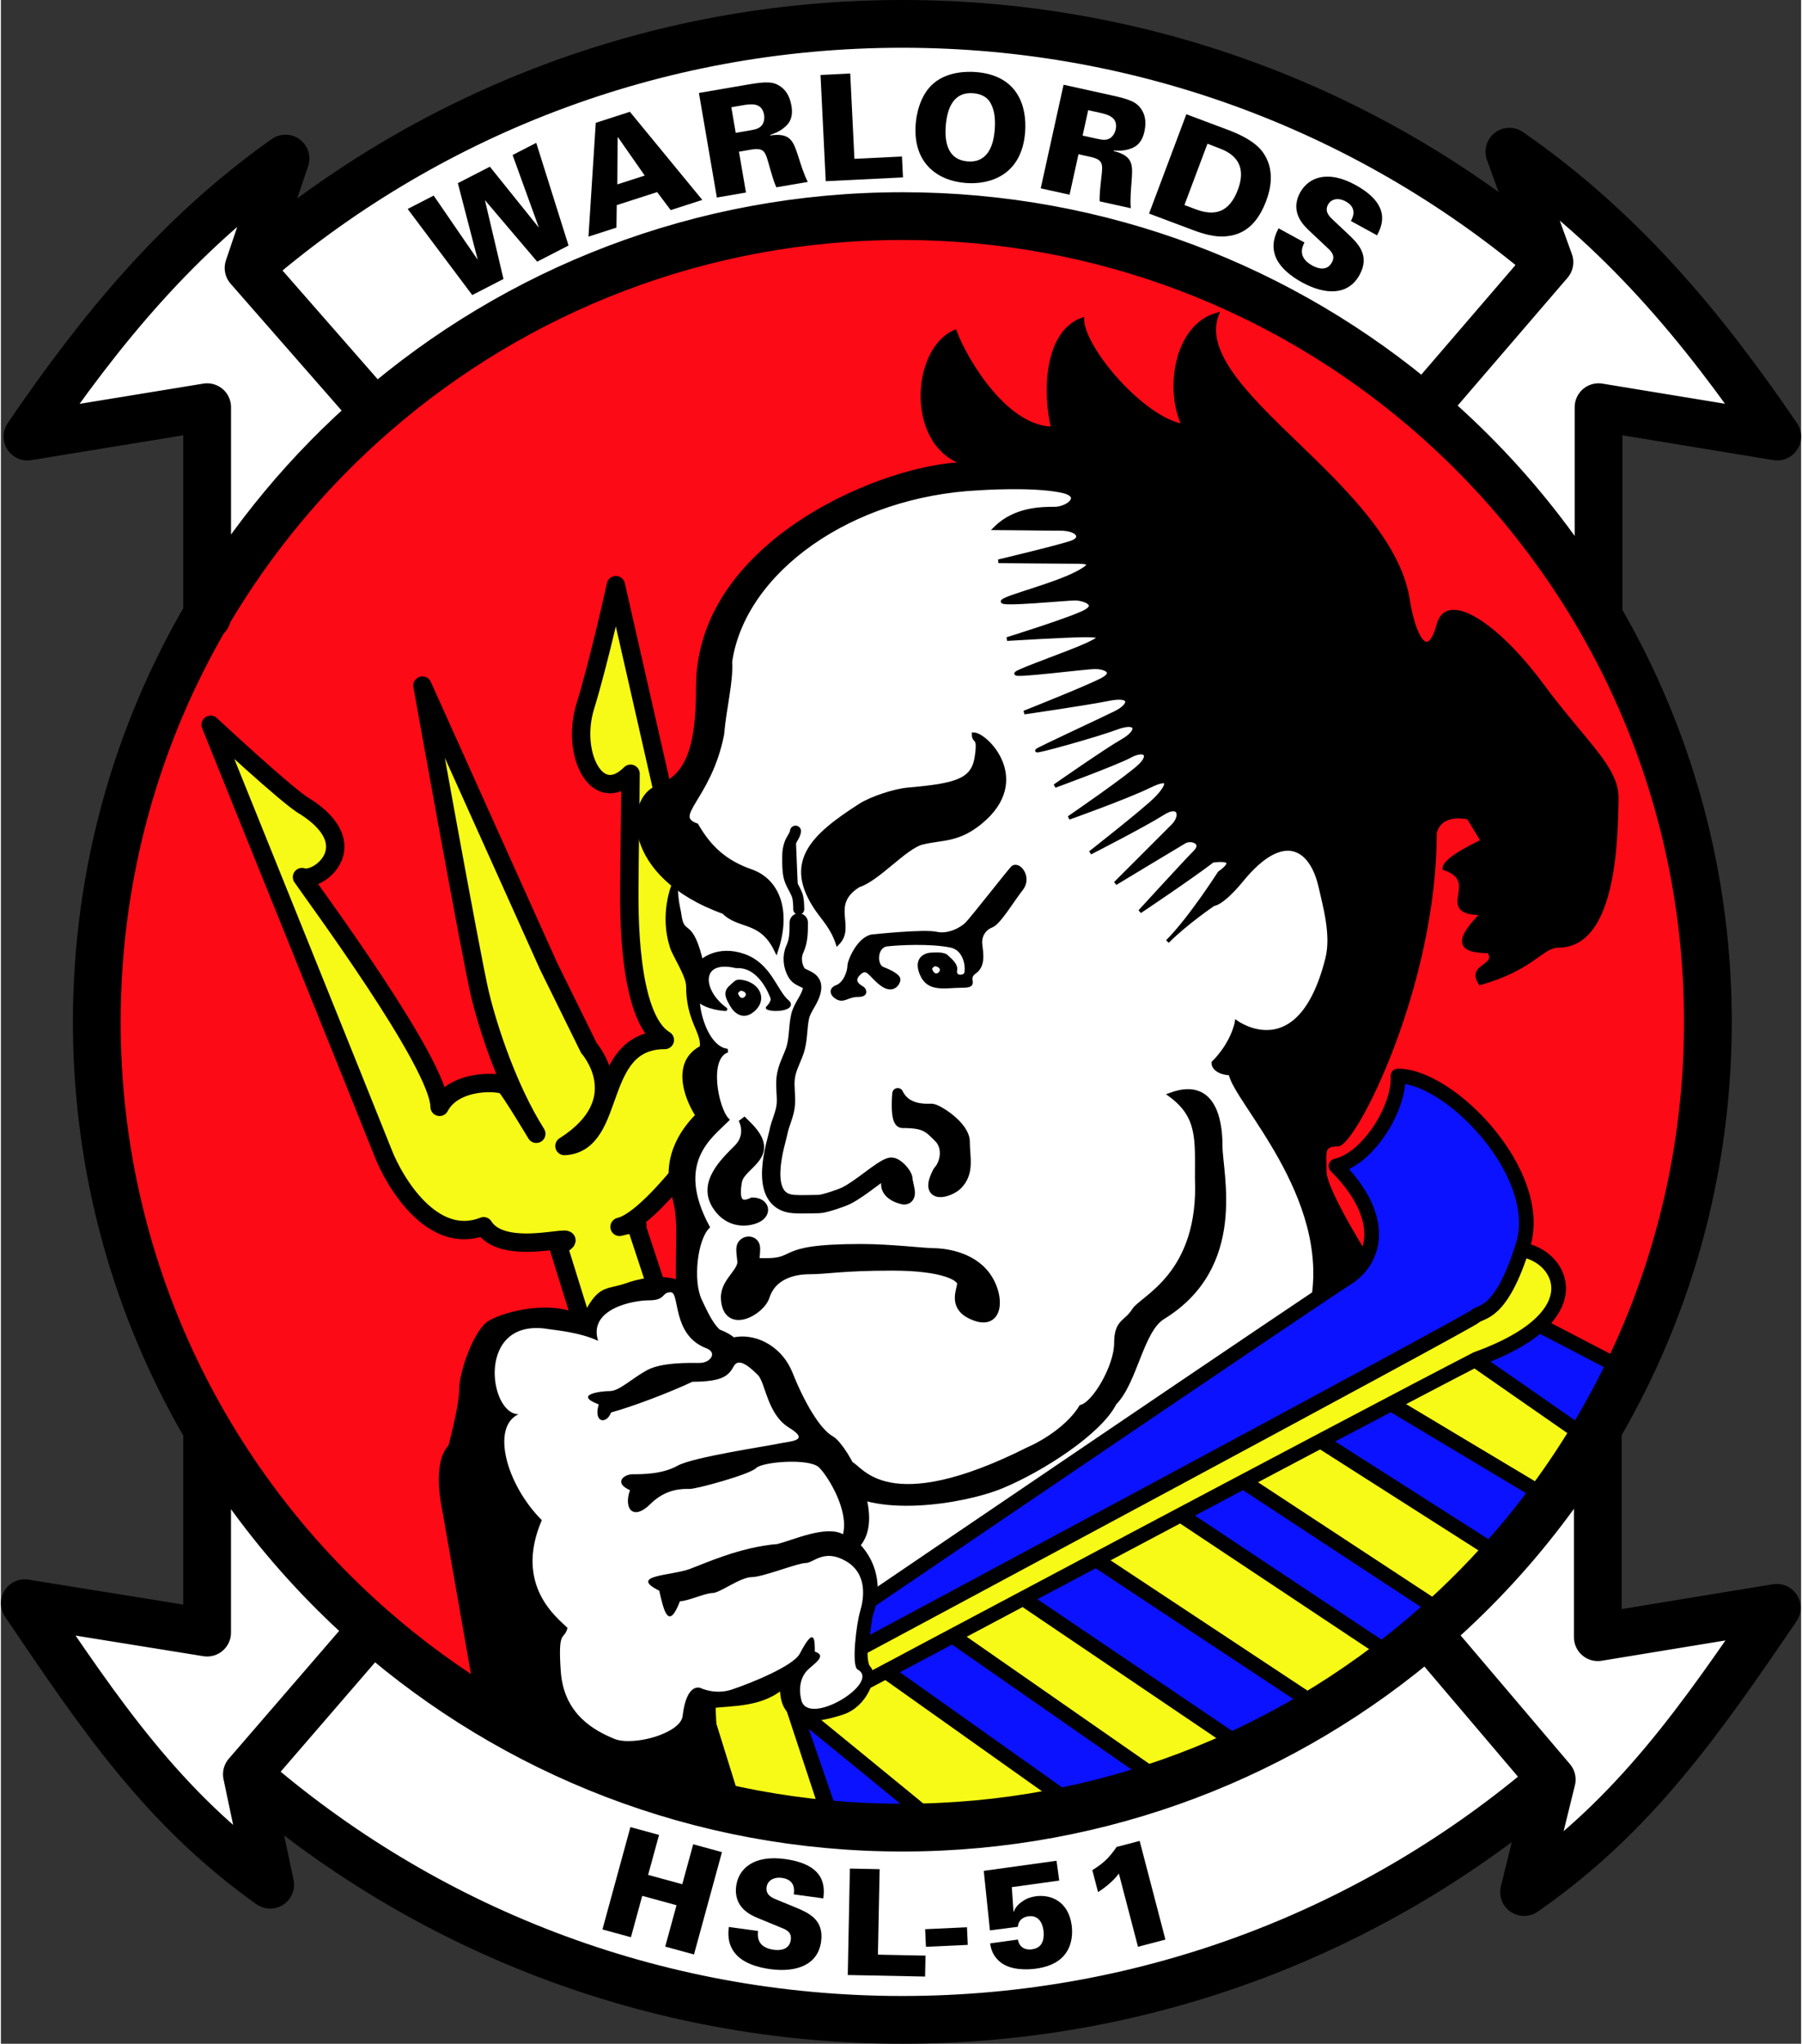 <?xml version="1.0" encoding="utf-8"?>
<!-- Generator: Adobe Illustrator 13.0.2, SVG Export Plug-In . SVG Version: 6.00 Build 14948)  -->
<!DOCTYPE svg PUBLIC "-//W3C//DTD SVG 1.1//EN" "http://www.w3.org/Graphics/SVG/1.1/DTD/svg11.dtd">
<svg version="1.1" id="Layer_1" xmlns="http://www.w3.org/2000/svg" xmlns:xlink="http://www.w3.org/1999/xlink" x="0px" y="0px"
	 width="635px" height="720px" viewBox="0 0 634.371 719.999" enable-background="new 0 0 634.371 719.999"
	 xml:space="preserve">
<rect x="0" y="0" width="634.371" height="719.999" fill="#333333" stroke="none"/>
<g>
	<path fill="#FFFFFF" d="M72.684,217.127V143.45L9.363,153.804l-0.006-0.003c25.856-37.975,53.147-71.087,90.57-97.682l0.373-0.262
		L87.278,94.404C148.981,40.835,229.535,8.413,317.663,8.413c87.007,0,166.634,31.605,228.023,83.962l-14.109-38.934v-0.002
		c39.029,27.035,67.648,61.095,94.383,100.352l0.002,0.003l-62.967-10.344v73.661l0.158,0.271
		c-16.26-27.931-37.152-52.834-61.621-73.656c-49.533-42.153-113.73-67.593-183.869-67.593c-71.043,0-135.989,26.097-185.776,69.226
		c-23.394,20.267-43.439,44.293-59.201,71.14"/>
	<path fill="#FFFFFF" d="M562.732,503.333v73.443l63.074-10.354c-26.705,39.164-50.094,73.147-89.051,100.135l-0.008,0.005
		l9.746-39.631v0.002c-61.498,52.771-141.443,84.654-228.834,84.654c-88.41,0-169.198-32.631-230.978-86.507l8.208,38.898
		c-37.863-26.881-60.306-60.433-86.321-98.941l-0.156-0.232l64.259,10.354v-71.679l0.002,0.005
		c15.549,26.491,35.274,50.238,58.27,70.334c49.909,43.62,115.227,70.046,186.718,70.046c70.667,0,135.304-25.821,184.986-68.544
		c23.648-20.334,43.908-44.497,59.818-71.527"/>
	<path fill="#FC0A16" d="M130.942,573.818c49.91,43.618,115.227,70.046,186.718,70.046c70.667,0,135.303-25.821,184.987-68.544
		c60.539-52.059,98.877-129.21,98.877-215.319c0-86.637-38.811-164.207-99.994-216.274c-49.533-42.153-113.73-67.593-183.87-67.593
		c-71.042,0-135.99,26.095-185.775,69.226c-23.395,20.267-43.442,44.293-59.202,71.14C47.964,258.603,33.793,307.647,33.793,360
		c0,85.286,37.608,161.783,97.146,213.818"/>
	<path fill="#F7FA16" d="M224.042,432.214l68.164,206.647l-35.377-5.607l-60.397-194.137c12.322-7.115-18.552,5.185-26.317-7.115
		c-18.119,7.115-31.492-15.749-35.375-25.673c-3.883-9.922-60.83-150.995-60.83-150.995s27.704,25.807,33.097,28.656
		c21.909,13.838,4.686,27.112-0.902,25.001c3.671,5.498,48.481,65.847,48.481,80.945c5.177-9.925,21.571-9.06,23.296-7.336
		c1.727,1.727,10.787,16.825,10.787,16.825c-9.895-15.698-16.825-36.671-19.847-49.181c-3.02-12.511-20.275-108.717-20.275-108.717
		l44.436,98.795l14.236,28.905c0,0,16.502,18.549-8.629,34.512c18.813-0.938,10.247-37.363,35.377-37.363
		c-13.374-7.936-12.511-47.625-12.511-54.096c0-6.472,0.431-32.787,0.431-39.691c-11.701,11.703-21.139-6.901-15.962-23.727
		c4.996-16.241,10.785-42.711,10.785-42.711l41.415,182.058c0,0-27.179,40.985-40.121,44.004
		C226.2,430.058,224.042,432.214,224.042,432.214"/>
	<path fill="none" stroke="#000000" stroke-width="6.471" stroke-linecap="round" stroke-linejoin="round" d="M224.042,432.214
		l68.164,206.647l-35.377-5.607l-60.397-194.137c12.322-7.115-18.552,5.185-26.317-7.115c-18.119,7.115-31.492-15.749-35.375-25.673
		c-3.883-9.922-60.83-150.995-60.83-150.995s27.704,25.807,33.097,28.656c21.909,13.838,4.686,27.112-0.902,25.001
		c3.671,5.498,48.481,65.847,48.481,80.945c5.177-9.925,21.571-9.06,23.296-7.336c1.727,1.727,10.787,16.825,10.787,16.825
		c-9.895-15.698-16.825-36.671-19.847-49.181c-3.02-12.511-20.275-108.717-20.275-108.717l44.436,98.795l14.236,28.905
		c0,0,16.502,18.549-8.629,34.512c18.813-0.938,10.247-37.363,35.377-37.363c-13.374-7.936-12.511-47.625-12.511-54.096
		c0-6.472,0.431-32.787,0.431-39.691c-11.701,11.703-21.139-6.901-15.962-23.727c4.996-16.241,10.785-42.711,10.785-42.711
		l41.415,182.058c0,0-27.179,40.985-40.121,44.004C226.2,430.058,224.042,432.214,224.042,432.214L224.042,432.214z"/>
	<path fill="#FFFFFF" d="M384.961,167.326l-34.082-1.294l-34.514,5.177l-25.886,12.079l-21.57,15.964l-12.512,18.981l-4.313,21.57
		l-1.727,17.688l-6.471,15.962l-5.177,8.197l-1.726,11.217l3.883,11.648l-3.02,7.766l-1.727,9.49l4.314,10.354l4.745,10.354v11.217
		l3.883,14.667l-3.45,9.061l2.156,15.101l-7.766,16.825c0,0,1.725,10.784,1.725,12.511s0.433,19.413,0.433,19.413v17.258
		l7.333,10.783l6.472,5.609l9.492,0.862l8.196,9.06l7.766,13.807l7.334,11.217l9.06,8.627l1.295,6.903l0.861,6.472l1.295,6.471
		l-2.156,6.472l3.02,3.883l2.588,3.021l0.863,6.901l-1.294,9.924l34.514-21.141l133.738-84.987l-5.178-23.729l-9.49-35.807
		l28.041-105.698L384.961,167.326"/>
	<path d="M344.838,172.072c-45.506,2.136-83.124,29.184-87.793,61.045c0.431,7.138-2.016,16.038-2.845,25.659
		c-4.488,22.66-18.294,28.618-9.02,31.935c4.48,7.766,9.924,12.942,19.199,16.178s13.588,13.751,8.843,27.988
		c-5.338-11.163-12.942-7.928-18.551-13.535c-35.809-12.942-34.082-40.122-23.296-44.005c10.785-3.883,14.235-14.236,14.235-35.375
		c0-51.771,67.52-78.519,94.698-78.519c-20.924-5.607-19.199-40.121-4.098-46.593c3.883,10.354,18.119,34.082,34.512,34.082
		c-3.021-12.511-2.588-33.65,10.354-38.396c0,9.923,21.141,35.159,35.809,37.533c-6.041-11.648-3.451-34.944,11.648-39.26
		c-4.314,11.216,6.146,23.836,19.414,37.103c17.77,17.771,44.221,39.69,47.887,63.418c1.885,12.21,6.902,22.865,10.785,8.629
		c3.123-11.451,20.816,0.322,36.24,21.139c15.322,20.684,26.674,29.338,26.531,40.121c-0.209,15.554-1.02,51.986-20.492,51.986
		c-5.959,0-9.059,7.98-27.611,13.157c-4.314-6.472,6.693-5.608,3.02-11.216c-9.924,0-12.51-3.021-2.156-13.375
		c-17.256,0,0.324-11.108-13.482-15.854c0-3.559,13.482-9.598,13.482-9.598l-4.961-8.198c0,0-9.621-2.676-11.863,5.177
		c0,54.358-28.475,109.927-34.199,109.927s-4.629,2.672-4.629,9.576c0,6.903,16.824,33.218,16.824,33.218l-21.191,13.003
		c7.23-37.619-27.559-71.459-28.852-80.853c-2.938,0.011-6.039-1.408-6.039-3.764c7.01-7.012,8.195-14.237,8.195-14.237
		s22.219,16.179,31.924-22.434c2.1-8.349-0.889-18.651-2.367-25.244c-3.119-13.92-12.99-20.387-27.615-2.582
		c-7.164,8.723-10.062,8.639-10.062,8.639s-9.566,6.46-16.252,13.147c8.088-8.089,18.334-24.159,18.334-24.159
		s8.412-5.608-2.373-4.314c-8.197,6.256-25.668,17.903-25.668,17.903s16.07-17.579,19.412-20.922
		c3.344-3.345-1.258-5.058-3.666-3.668c-2.41,1.39-24.375,14.669-24.375,14.669s16.824-16.825,20.277-20.277
		c3.451-3.45,2.373-8.196-3.668-4.313c-6.039,3.883-25.453,13.805-25.453,13.805s18.98-14.883,23.08-18.981
		c4.1-4.1,6.256-8.629-2.156-4.53c-8.412,4.098-28.473,11.216-28.473,11.216s21.246-14.559,25.236-18.55
		c3.992-3.99,1.078-5.824-3.668-3.236c-4.744,2.589-26.531,10.57-26.531,10.57s17.902-12.512,23.943-15.963s5.395-7.335-2.156-4.53
		s-28.689,8.629-28.043,7.981c0.648-0.646,22.65-10.785,27.826-13.373c5.178-2.589,6.041-6.472-2.588-4.746
		s-29.768,4.746-29.768,4.746s22.863-9.06,27.609-11.648c4.746-2.588,0.863-4.314-2.588-4.314s-29.014,3.343-27.826,2.157
		c1.188-1.187,18.984-7.333,25.023-10.138s4.744-3.236-0.863-3.236s-27.396,1.295-27.396,1.295s22.867-7.118,27.611-9.707
		c4.746-2.589-0.646-4.53-3.666-4.53s-26.965,2.373-25.453,0.862c1.51-1.511,17.904-5.608,25.885-9.707
		c7.98-4.098,3.02-4.098-0.646-4.098c-3.668,0-26.75-0.216-26.75-0.216s21.787-5.177,25.887-6.688
		c4.098-1.509,2.156-4.744-4.1-4.744s-19.412-0.217-22.865-0.217c6.902-6.902,16.395-6.902,20.924-6.902s10.398-4.584,2.373-6.256
		C363.391,170.778,344.838,172.072,344.838,172.072"/>
	<path fill="none" stroke="#000000" stroke-width="1.294" d="M344.838,172.072c-45.506,2.136-83.124,29.184-87.793,61.045
		c0.431,7.138-2.016,16.038-2.845,25.659c-4.488,22.66-18.294,28.618-9.02,31.935c4.48,7.766,9.924,12.942,19.199,16.178
		s13.588,13.751,8.843,27.988c-5.338-11.163-12.942-7.928-18.551-13.535c-35.809-12.942-34.082-40.122-23.296-44.005
		c10.785-3.883,14.235-14.236,14.235-35.375c0-51.771,67.52-78.519,94.698-78.519c-20.924-5.607-19.199-40.121-4.098-46.593
		c3.883,10.354,18.119,34.082,34.512,34.082c-3.021-12.511-2.588-33.65,10.354-38.396c0,9.923,21.141,35.159,35.809,37.533
		c-6.041-11.648-3.451-34.944,11.648-39.26c-4.314,11.216,6.146,23.836,19.414,37.103c17.77,17.771,44.221,39.69,47.887,63.418
		c1.885,12.21,6.902,22.865,10.785,8.629c3.123-11.451,20.816,0.322,36.24,21.139c15.322,20.684,26.674,29.338,26.531,40.121
		c-0.209,15.554-1.02,51.986-20.492,51.986c-5.959,0-9.059,7.98-27.611,13.157c-4.314-6.472,6.693-5.608,3.02-11.216
		c-9.924,0-12.51-3.021-2.156-13.375c-17.256,0,0.324-11.108-13.482-15.854c0-3.559,13.482-9.598,13.482-9.598l-4.961-8.198
		c0,0-9.621-2.676-11.863,5.177c0,54.358-28.475,109.927-34.199,109.927s-4.629,2.672-4.629,9.576
		c0,6.903,16.824,33.218,16.824,33.218l-21.191,13.003c7.23-37.619-27.559-71.459-28.852-80.853
		c-2.938,0.011-6.039-1.408-6.039-3.764c7.01-7.012,8.195-14.237,8.195-14.237s22.219,16.179,31.924-22.434
		c2.1-8.349-0.889-18.651-2.367-25.244c-3.119-13.92-12.99-20.387-27.615-2.582c-7.164,8.723-10.062,8.639-10.062,8.639
		s-9.566,6.46-16.252,13.147c8.088-8.089,18.334-24.159,18.334-24.159s8.412-5.608-2.373-4.314
		c-8.197,6.256-25.668,17.903-25.668,17.903s16.07-17.579,19.412-20.922c3.344-3.345-1.258-5.058-3.666-3.668
		c-2.41,1.39-24.375,14.669-24.375,14.669s16.824-16.825,20.277-20.277c3.451-3.45,2.373-8.196-3.668-4.313
		c-6.039,3.883-25.453,13.805-25.453,13.805s18.98-14.883,23.08-18.981c4.1-4.1,6.256-8.629-2.156-4.53
		c-8.412,4.098-28.473,11.216-28.473,11.216s21.246-14.559,25.236-18.55c3.992-3.99,1.078-5.824-3.668-3.236
		c-4.744,2.589-26.531,10.57-26.531,10.57s17.902-12.512,23.943-15.963s5.395-7.335-2.156-4.53s-28.689,8.629-28.043,7.981
		c0.648-0.646,22.65-10.785,27.826-13.373c5.178-2.589,6.041-6.472-2.588-4.746s-29.768,4.746-29.768,4.746
		s22.863-9.06,27.609-11.648c4.746-2.588,0.863-4.314-2.588-4.314s-29.014,3.343-27.826,2.157
		c1.188-1.187,18.984-7.333,25.023-10.138s4.744-3.236-0.863-3.236s-27.396,1.295-27.396,1.295s22.867-7.118,27.611-9.707
		c4.746-2.589-0.646-4.53-3.666-4.53s-26.965,2.373-25.453,0.862c1.51-1.511,17.904-5.608,25.885-9.707
		c7.98-4.098,3.02-4.098-0.646-4.098c-3.668,0-26.75-0.216-26.75-0.216s21.787-5.177,25.887-6.688
		c4.098-1.509,2.156-4.744-4.1-4.744s-19.412-0.217-22.865-0.217c6.902-6.902,16.395-6.902,20.924-6.902s10.398-4.584,2.373-6.256
		C363.391,170.778,344.838,172.072,344.838,172.072L344.838,172.072z"/>
	<path d="M302.218,311.964c-10.767,6.761-1.436,14.442-7.398,20.405c-1.779-5.5-5.072-8.795-7.208-11.905
		c-11.324-16.502-2.094-25.71,15.194-36.744c4.029-2.573,12.14-5.204,16.813-5.612c16.859-1.473,22.846-3.091,24.141-11.18
		c1.318-8.245-0.971-5.015-0.971-8.251c4.367,0,20.426,16.091,2.588,30.9c-8.104,6.728-13.605,5.576-20.705,7.327
		C318.69,298.38,309.013,309.862,302.218,311.964"/>
	<path fill="none" stroke="#000000" stroke-width="1.294" d="M302.218,311.964c-10.767,6.761-1.436,14.442-7.398,20.405
		c-1.779-5.5-5.072-8.795-7.208-11.905c-11.324-16.502-2.094-25.71,15.194-36.744c4.029-2.573,12.14-5.204,16.813-5.612
		c16.859-1.473,22.846-3.091,24.141-11.18c1.318-8.245-0.971-5.015-0.971-8.251c4.367,0,20.426,16.091,2.588,30.9
		c-8.104,6.728-13.605,5.576-20.705,7.327C318.69,298.38,309.013,309.862,302.218,311.964L302.218,311.964z"/>
	<path d="M280.017,292.813c-0.152,1.387-1.467,2.912-1.957,4.239c-0.562,1.524-0.797,2.963-0.793,4.632
		c0.006,2.361-0.061,4.917,0.457,7.159c0.548,2.367,1.899,4.081,2.788,6.299c0.56,1.394,0.633,3.622,0.638,5.174"/>
	<path fill="none" stroke="#000000" stroke-width="3.883" stroke-linecap="round" stroke-linejoin="round" d="M280.017,292.813
		c-0.152,1.387-1.467,2.912-1.957,4.239c-0.562,1.524-0.797,2.963-0.793,4.632c0.006,2.361-0.061,4.917,0.457,7.159
		c0.548,2.367,1.899,4.081,2.788,6.299c0.56,1.394,0.633,3.622,0.638,5.174"/>
	<path fill="none" stroke="#000000" stroke-width="6.471" stroke-linecap="round" stroke-linejoin="round" d="M281.15,325.007
		c0,3.389,0.012,6.365-1.376,9.38c-1.22,2.647-0.854,5.895,0.623,8.364c1.463,2.448,5.922,1.92,5.451,5.531
		c-0.471,3.617-3.43,6.322-4.216,9.84c-0.919,4.117-0.49,8.265-1.962,12.337c-1.174,3.249-2.748,5.923-3.14,9.432
		c-0.322,2.89,0.277,6.029,0.088,8.977c-0.235,3.66-2.042,6.701-2.676,10.24c-0.482,2.687-7.937,24.155,5.435,25.073
		c2.833,0.197,6.049-0.003,8.896-0.003c1.823,0,8.125-2.196,9.549-2.912c5.699-2.863,12.278-9.211,15.685-10.222
		c1.369-0.41,4.489,2.992,4.529,4.398c0.047,1.686,1.72,6.023,0.162,5.662c-4.206-0.971-6.438-3.593-3.397-6.633"/>
	<path d="M316.041,385.268c2.913,6.147,10.192,5.5,11.971,5.5c1.781,0,11.486,5.986,11.486,11.486
		c0,5.501,1.699,10.759-2.588,15.046c-2.67,2.67-11.971,5.501-6.471-4.691c2.266-2.265,3.883-8.251,0.162-11.972
		c-3.721-3.722-5.016-5.177-12.944-5.177C315.07,395.46,316.041,385.268,316.041,385.268"/>
	<path fill="none" stroke="#000000" stroke-width="3.883" stroke-linecap="round" stroke-linejoin="round" d="M316.041,385.268
		c2.913,6.147,10.192,5.5,11.971,5.5c1.781,0,11.486,5.986,11.486,11.486c0,5.501,1.699,10.759-2.588,15.046
		c-2.67,2.67-11.971,5.501-6.471-4.691c2.266-2.265,3.883-8.251,0.162-11.972c-3.721-3.722-5.016-5.177-12.944-5.177
		C315.07,395.46,316.041,385.268,316.041,385.268L316.041,385.268z"/>
	<path d="M411.924,385.674c17.256-6.471,17.902,12.675,17.902,18.066c0,9.761,8.979,42.44-20.275,60.397
		c-7.611,4.674-9.736,22.895-17.041,30.2c-5.178,10.354-25.67,23.511-39.691,29.335c-14.02,5.824-46.376,10.571-57.593-0.646
		c-11.218-11.217-23.914-30.248-24.376-32.356c-1.348-6.147-7.46-10.003-14.452-11.863c-14.398-3.829-17.904-13.159-17.904-29.768
		c0-16.61,0.761-20.025-1.509-28.044c-4.045-14.289,4.637-24.264,8.412-28.041c-4.506-7.034-8.197-18.981,1.51-23.943
		c0.764-5.485-4.805-9.295-4.805-21.667c0-3.731-5.12-11.341-5.765-13.924c-3.451-10.785,0.08-21.035,1.511-23.513
		c0,7.766,1.006,10.012,1.294,12.221c1.137,8.703,4.098,0.507,7.98,17.978c0.281,1.264-2.319,8.306-1.24,14.993
		c1.078,6.688,4.656,14.474,10.158,15.029c-7.55,2.589-3.714,20.698-0.047,24.366c-5.951,5.947-19.145,14.937-6.875,37.773
		c-4.314,4.314-5.986,18.928-2.751,25.831c3.236,6.901,5.716,12.078,11.325,13.59c5.607,1.509,17.688,1.509,20.276,13.805
		c2.589,12.295,18.335,28.905,21.786,30.199c3.451,1.295,12.457,19.791,62.341-5.285c6.254-2.75,14.512-8.251,18.49-14.823
		c4.752-1.16,12.355-14.403,12.355-22.387c0-7.98,3.453-7.118,6.256-11.647c2.803-4.53,23.727-12.511,22.217-46.593
		C421.414,401.368,422.352,393.249,411.924,385.674"/>
	<path fill="none" stroke="#000000" stroke-width="1.294" d="M411.924,385.674c17.256-6.471,17.902,12.675,17.902,18.066
		c0,9.761,8.979,42.44-20.275,60.397c-7.611,4.674-9.736,22.895-17.041,30.2c-5.178,10.354-25.67,23.511-39.691,29.335
		c-14.02,5.824-46.376,10.571-57.593-0.646c-11.218-11.217-23.914-30.248-24.376-32.356c-1.348-6.147-7.46-10.003-14.452-11.863
		c-14.398-3.829-17.904-13.159-17.904-29.768c0-16.61,0.761-20.025-1.509-28.044c-4.045-14.289,4.637-24.264,8.412-28.041
		c-4.506-7.034-8.197-18.981,1.51-23.943c0.764-5.485-4.805-9.295-4.805-21.667c0-3.731-5.12-11.341-5.765-13.924
		c-3.451-10.785,0.08-21.035,1.511-23.513c0,7.766,1.006,10.012,1.294,12.221c1.137,8.703,4.098,0.507,7.98,17.978
		c0.281,1.264-2.319,8.306-1.24,14.993c1.078,6.688,4.656,14.474,10.158,15.029c-7.55,2.589-3.714,20.698-0.047,24.366
		c-5.951,5.947-19.145,14.937-6.875,37.773c-4.314,4.314-5.986,18.928-2.751,25.831c3.236,6.901,5.716,12.078,11.325,13.59
		c5.607,1.509,17.688,1.509,20.276,13.805c2.589,12.295,18.335,28.905,21.786,30.199c3.451,1.295,12.457,19.791,62.341-5.285
		c6.254-2.75,14.512-8.251,18.49-14.823c4.752-1.16,12.355-14.403,12.355-22.387c0-7.98,3.453-7.118,6.256-11.647
		c2.803-4.53,23.727-12.511,22.217-46.593C421.414,401.368,422.352,393.249,411.924,385.674L411.924,385.674z"/>
	<path d="M303.152,439.547c10.354,0,22.002,1.456,25.239,1.456s13.428,0.81,18.928,8.251c5.5,7.442,4.875,19.411-5.814,13.974
		c-6.48-3.296-3.244-8.958-3.244-11.062s-5.986-5.824-24.107-5.824c-18.119,0-22.912,1.267-29.162,1.267
		c-5.782,0-13.083,1.886-15.418,9.224c-1.688,5.313-13.853,12.043-14.549,0.776c-0.346-5.604,5.013-8.678,5.741-12.398
		c0.197-1.009-0.323-2.589-0.323-5.178c0-3.883,5.824-4.368,5.824-0.161c0,2.103-0.4,4.577-0.4,4.577
		C283.415,445.372,270.311,439.547,303.152,439.547"/>
	<path fill="none" stroke="#000000" stroke-width="2.588" d="M303.152,439.547c10.354,0,22.002,1.456,25.239,1.456
		s13.428,0.81,18.928,8.251c5.5,7.442,4.875,19.411-5.814,13.974c-6.48-3.296-3.244-8.958-3.244-11.062s-5.986-5.824-24.107-5.824
		c-18.119,0-22.912,1.267-29.162,1.267c-5.782,0-13.083,1.886-15.418,9.224c-1.688,5.313-13.853,12.043-14.549,0.776
		c-0.346-5.604,5.013-8.678,5.741-12.398c0.197-1.009-0.323-2.589-0.323-5.178c0-3.883,5.824-4.368,5.824-0.161
		c0,2.103-0.4,4.577-0.4,4.577C283.415,445.372,270.311,439.547,303.152,439.547L303.152,439.547z"/>
	<polyline fill="#F7FA16" points="517.084,477.392 488.068,493.476 545.014,527.556 558.82,506.418 517.084,477.392 	"/>
	<polygon fill="none" stroke="#000000" stroke-width="5.177" stroke-linecap="round" stroke-linejoin="round" points="
		517.084,477.392 488.068,493.476 545.014,527.556 558.82,506.418 517.084,477.392 	"/>
	<polyline fill="#F7FA16" points="464.344,507.172 437.162,521.517 508.775,568.542 529.484,548.697 464.344,507.172 	"/>
	<polygon fill="none" stroke="#000000" stroke-width="5.177" stroke-linecap="round" stroke-linejoin="round" points="
		464.344,507.172 437.162,521.517 508.775,568.542 529.484,548.697 464.344,507.172 	"/>
	<polyline fill="#F7FA16" points="415.59,533.598 385.391,549.128 465.635,602.193 490.225,583.208 415.59,533.598 	"/>
	<polygon fill="none" stroke="#000000" stroke-width="5.177" stroke-linecap="round" stroke-linejoin="round" points="
		415.59,533.598 385.391,549.128 465.635,602.193 490.225,583.208 415.59,533.598 	"/>
	<polyline fill="#F7FA16" points="359.938,562.933 334.053,575.444 407.824,626.784 435.867,614.271 359.938,562.933 	"/>
	<polygon fill="none" stroke="#000000" stroke-width="5.177" stroke-linecap="round" stroke-linejoin="round" points="
		359.938,562.933 334.053,575.444 407.824,626.784 435.867,614.271 359.938,562.933 	"/>
	<polyline fill="#F7FA16" points="309.461,587.091 279.263,601.329 329.309,642.314 376.332,634.549 309.461,587.091 	"/>
	<polygon fill="none" stroke="#000000" stroke-width="5.177" stroke-linecap="round" stroke-linejoin="round" points="
		309.461,587.091 279.263,601.329 329.309,642.314 376.332,634.549 309.461,587.091 	"/>
	<polyline fill="#0B12FF" points="570.9,481.828 538.543,465.002 517.084,477.392 558.82,506.418 570.9,481.828 	"/>
	<polygon fill="none" stroke="#000000" stroke-width="5.177" stroke-linecap="round" stroke-linejoin="round" points="
		570.9,481.828 538.543,465.002 517.084,477.392 558.82,506.418 570.9,481.828 	"/>
	<polyline fill="#0B12FF" points="488.068,493.476 464.344,507.172 529.484,548.697 545.014,527.556 488.068,493.476 	"/>
	<polygon fill="none" stroke="#000000" stroke-width="5.177" stroke-linecap="round" stroke-linejoin="round" points="
		488.068,493.476 464.344,507.172 529.484,548.697 545.014,527.556 488.068,493.476 	"/>
	<polyline fill="#0B12FF" points="437.162,521.517 415.59,533.598 490.225,583.208 508.775,568.542 437.162,521.517 	"/>
	<polygon fill="none" stroke="#000000" stroke-width="5.177" stroke-linecap="round" stroke-linejoin="round" points="
		437.162,521.517 415.59,533.598 490.225,583.208 508.775,568.542 437.162,521.517 	"/>
	<polyline fill="#0B12FF" points="385.391,549.128 359.938,562.933 435.867,614.271 465.635,602.193 385.391,549.128 	"/>
	<polygon fill="none" stroke="#000000" stroke-width="5.177" stroke-linecap="round" stroke-linejoin="round" points="
		385.391,549.128 359.938,562.933 435.867,614.271 465.635,602.193 385.391,549.128 	"/>
	<polyline fill="#0B12FF" points="334.053,575.444 309.461,587.091 376.332,634.549 407.824,626.784 334.053,575.444 	"/>
	<polygon fill="none" stroke="#000000" stroke-width="5.177" stroke-linecap="round" stroke-linejoin="round" points="
		334.053,575.444 309.461,587.091 376.332,634.549 407.824,626.784 334.053,575.444 	"/>
	<path fill="#0B12FF" d="M279.263,601.329l12.942,37.533c0,0,38.396,4.747,37.103,3.452
		C328.014,641.018,279.263,601.329,279.263,601.329"/>
	<path fill="none" stroke="#000000" stroke-width="5.177" stroke-linecap="round" stroke-linejoin="round" d="M279.263,601.329
		l12.942,37.533c0,0,38.396,4.747,37.103,3.452C328.014,641.018,279.263,601.329,279.263,601.329L279.263,601.329z"/>
	<path fill="#F7FA16" d="M536.387,440.413c13.373,2.156,25.453,23.294-16.395,38.395
		c-43.572,22.435-217.865,115.188-217.865,115.188v-14.236L536.387,440.413"/>
	<path fill="none" stroke="#000000" stroke-width="5.177" stroke-linecap="round" stroke-linejoin="round" d="M536.387,440.413
		c13.373,2.156,25.453,23.294-16.395,38.395c-43.572,22.435-217.865,115.188-217.865,115.188v-14.236L536.387,440.413
		L536.387,440.413z"/>
	<path fill="#0B12FF" d="M305.148,564.66c0,0,159.149-108.128,169.116-114.326c9.832-6.117,14.779-20.998-3.77-39.55
		c11.592-2.688,22.51-20.931,21.805-31.714c18.551,0,51.854,34.593,44.088,59.616c-7.766,25.022-14.883,23.081-16.824,25.022
		S302.991,580.621,302.991,580.621L305.148,564.66"/>
	<path fill="none" stroke="#000000" stroke-width="5.177" stroke-linecap="round" stroke-linejoin="round" d="M305.148,564.66
		c0,0,159.149-108.128,169.116-114.326c9.832-6.117,14.779-20.998-3.77-39.55c11.592-2.688,22.51-20.931,21.805-31.714
		c18.551,0,51.854,34.593,44.088,59.616c-7.766,25.022-14.883,23.081-16.824,25.022S302.991,580.621,302.991,580.621L305.148,564.66
		L305.148,564.66z"/>
	<path d="M261.143,394.25c0,0,3.129,5.5-1.617,10.247c-4.746,4.745-12.619,12.187-7.658,20.167c3.26,5.248,8.053,6.343,12.079,5.609
		c7.118-1.294,6.255-7.118,0.863-7.118c-4.961,2.374-6.039-0.864-4.961-6.903s14.451-8.845,3.56-19.737
		C261.143,394.25,261.143,394.25,261.143,394.25"/>
	<path fill="none" stroke="#000000" stroke-width="2.588" d="M261.143,394.25c0,0,3.129,5.5-1.617,10.247
		c-4.746,4.745-12.619,12.187-7.658,20.167c3.26,5.248,8.053,6.343,12.079,5.609c7.118-1.294,6.255-7.118,0.863-7.118
		c-4.961,2.374-6.039-0.864-4.961-6.903s14.451-8.845,3.56-19.737C261.143,394.25,261.143,394.25,261.143,394.25L261.143,394.25z"/>
	<path d="M261.937,336.738c-18.066-6.471-28.729,17.176-6.619,18.793c-9.112-6.633-9.383-18.228,3.775-15.1
		c8.528-0.525,12.284,9.981,12.717,11.007c0.431,1.023-0.65,2.729-1.606,3.607c2.479,1.133,9.747,0.148,6.901-2.212
		C273.006,349.437,270.991,339.981,261.937,336.738"/>
	<path fill="none" stroke="#000000" stroke-width="1.294" stroke-linecap="round" stroke-linejoin="round" d="M261.937,336.738
		c-18.066-6.471-28.729,17.176-6.619,18.793c-9.112-6.633-9.383-18.228,3.775-15.1c8.528-0.525,12.284,9.981,12.717,11.007
		c0.431,1.023-0.65,2.729-1.606,3.607c2.479,1.133,9.747,0.148,6.901-2.212C273.006,349.437,270.991,339.981,261.937,336.738
		L261.937,336.738z"/>
	<path d="M261.384,345.902c5.248,0.937,7.885,5.757,4.152,9.491c-3.734,3.734-6.741,0.917-7.982-1.268
		c-1.239-2.184-2.642-4.396-0.458-6.31C259.281,345.902,259.12,345.497,261.384,345.902"/>
	<path fill="none" stroke="#000000" stroke-width="1.294" stroke-linecap="round" stroke-linejoin="round" d="M261.384,345.902
		c5.248,0.937,7.885,5.757,4.152,9.491c-3.734,3.734-6.741,0.917-7.982-1.268c-1.239-2.184-2.642-4.396-0.458-6.31
		C259.281,345.902,259.12,345.497,261.384,345.902L261.384,345.902z"/>
	<path fill="#FFFFFF" d="M261.092,348.913c1.414,0.235,2.126,1.44,1.119,2.375s-1.816,0.229-2.152-0.317
		c-0.334-0.546-0.712-1.101-0.123-1.578C260.525,348.913,260.481,348.812,261.092,348.913"/>
	<path fill="none" stroke="#000000" stroke-width="0.336" stroke-linecap="round" stroke-linejoin="round" d="M261.092,348.913
		c1.414,0.235,2.126,1.44,1.119,2.375s-1.816,0.229-2.152-0.317c-0.334-0.546-0.712-1.101-0.123-1.578
		C260.525,348.913,260.481,348.812,261.092,348.913L261.092,348.913z"/>
	<path d="M356.459,305.755c2.059-2.059,6.391,3.236,3.154,7.362c-3.234,4.125-7.926,12.052-10.516,13.022
		c-2.588,0.971-3.965,3.397-3.965,5.744c0,2.345,1.779,7.927-1.941,10.516c-3.721,2.588,1.539,4.934-4.447,4.934
		s-11.811,1.779-14.318-4.206c-2.506-5.986,2.266-6.875,3.396-6.875c1.133,0,4.289-0.405,5.502,0.809
		c1.215,1.213,3.393,2.815,2.994,4.771c-0.293,1.426,0.598,2.212,1.779,2.185c1.949-0.046,2.182-1.052,2.182-2.831
		c0-2.507-1.211-7.118-5.58-8.008c-7.188-1.465-18.363-0.891-22.488-0.405c-4.126,0.485-4.368,7.362-1.456,8.494
		c2.912,1.133,5.581,2.589,5.581,3.802c0,1.214-1.859,4.691-5.985,1.617c-4.125-3.073-4.976-6.754-8.09-3.64
		c-3.113,3.114,1.133,4.854,1.538,5.258c0.403,0.405,1.536,2.265-1.779,2.265c-3.317,0-4.612,1.779-6.553,1.214
		c-1.941-0.566-3.883-2.993-0.89-4.126c2.992-1.132,4.368-5.5,4.368-7.36c0-1.861,3.721-10.516,8.816-10.516
		c0,0,17.554-1.861,21.839-0.891c4.289,0.971,8.898-1.536,10.76-3.397C342.221,323.633,355.246,306.97,356.459,305.755"/>
	<path fill="none" stroke="#000000" stroke-width="1.294" stroke-linecap="round" stroke-linejoin="round" d="M356.459,305.755
		c2.059-2.059,6.391,3.236,3.154,7.362c-3.234,4.125-7.926,12.052-10.516,13.022c-2.588,0.971-3.965,3.397-3.965,5.744
		c0,2.345,1.779,7.927-1.941,10.516c-3.721,2.588,1.539,4.934-4.447,4.934s-11.811,1.779-14.318-4.206
		c-2.506-5.986,2.266-6.875,3.396-6.875c1.133,0,4.289-0.405,5.502,0.809c1.215,1.213,3.393,2.815,2.994,4.771
		c-0.293,1.426,0.598,2.212,1.779,2.185c1.949-0.046,2.182-1.052,2.182-2.831c0-2.507-1.211-7.118-5.58-8.008
		c-7.188-1.465-18.363-0.891-22.488-0.405c-4.126,0.485-4.368,7.362-1.456,8.494c2.912,1.133,5.581,2.589,5.581,3.802
		c0,1.214-1.859,4.691-5.985,1.617c-4.125-3.073-4.976-6.754-8.09-3.64c-3.113,3.114,1.133,4.854,1.538,5.258
		c0.403,0.405,1.536,2.265-1.779,2.265c-3.317,0-4.612,1.779-6.553,1.214c-1.941-0.566-3.883-2.993-0.89-4.126
		c2.992-1.132,4.368-5.5,4.368-7.36c0-1.861,3.721-10.516,8.816-10.516c0,0,17.554-1.861,21.839-0.891
		c4.289,0.971,8.898-1.536,10.76-3.397C342.221,323.633,355.246,306.97,356.459,305.755L356.459,305.755z"/>
	<path fill="#FFFFFF" d="M329.473,340.286c1.414,0.234,2.125,1.439,1.119,2.373c-1.008,0.935-1.818,0.23-2.15-0.317
		c-0.336-0.546-0.715-1.099-0.125-1.577C328.904,340.286,328.861,340.184,329.473,340.286"/>
	<path fill="none" stroke="#000000" stroke-width="0.336" stroke-linecap="round" stroke-linejoin="round" d="M329.473,340.286
		c1.414,0.234,2.125,1.439,1.119,2.373c-1.008,0.935-1.818,0.23-2.15-0.317c-0.336-0.546-0.715-1.099-0.125-1.577
		C328.904,340.286,328.861,340.184,329.473,340.286L329.473,340.286z"/>
	<path d="M301.265,544.381c9.705-9.704-3.991-34.621-8.845-37.318s-10.569-12.725-14.56-22.755s-13.481-13.483-19.953-11.757
		c-2.48-2.48-7.472-3.686-7.472-3.686s-2.647-1.279-3.529-5.805c-3.645-18.69-26.317-9.706-26.317-9.706
		c-7.766,2.588-9.06,0-15.099,12.077c-10.785-6.9-27.905-1.918-32.757,0.883s-9.953,17.237-9.953,23.278
		c0,6.039-3.883,20.276-3.883,20.276c-5.824,5.823-2.157,21.569-2.157,21.569l11.648,66.438l41.349,24.75l43.371,13.865
		c0,0-2.535-27.398-2.535-36.026c6.901-0.864,18.119-0.218,25.346-7.442c-1.186,15.638,12.403,12.402,20.384,9.813
		c7.981-2.589,11.433-12.51,9.06-14.884c-2.372-2.371-1.078-14.236,1.079-20.49C308.599,561.207,308.598,551.714,301.265,544.381"/>
	<path fill="none" stroke="#000000" stroke-width="2.588" d="M301.265,544.381c9.705-9.704-3.991-34.621-8.845-37.318
		s-10.569-12.725-14.56-22.755s-13.481-13.483-19.953-11.757c-2.48-2.48-7.472-3.686-7.472-3.686s-2.647-1.279-3.529-5.805
		c-3.645-18.69-26.317-9.706-26.317-9.706c-7.766,2.588-9.06,0-15.099,12.077c-10.785-6.9-27.905-1.918-32.757,0.883
		s-9.953,17.237-9.953,23.278c0,6.039-3.883,20.276-3.883,20.276c-5.824,5.823-2.157,21.569-2.157,21.569l11.648,66.438
		l41.349,24.75l43.371,13.865c0,0-2.535-27.398-2.535-36.026c6.901-0.864,18.119-0.218,25.346-7.442
		c-1.186,15.638,12.403,12.402,20.384,9.813c7.981-2.589,11.433-12.51,9.06-14.884c-2.372-2.371-1.078-14.236,1.079-20.49
		C308.599,561.207,308.598,551.714,301.265,544.381L301.265,544.381z"/>
	<line fill="none" stroke="#0B12FF" stroke-width="1.294" x1="253.109" y1="636.493" x2="168.389" y2="597.877"/>
	<path fill="#FFFFFF" d="M182.41,498.221c-10.569,0-15.101-34.3,10.569-29.985c2.413,0.395,11.039,1.09,17.473,4.141
		c-3.509-11.06,11.864-14.277,17.903-14.277c6.04,0,4.393-2.852,7.686-2.852c3.294,0,0.296,14.93,12.375,19.677
		c4.315,1.51,1.572,5.228-2.126,5.228s-13.404-0.266-18.582,2.538c-5.177,2.804-9.805,7.379-13.098,7.379
		c-3.295,0-13.002,1.249-3.942,4.699c-1.941,6.471,2.687,7.171,4.362,2.834c7.934-2.187,20.876-7.146,28.642-10.814
		c11.432,0,12.929-2.596,14.667-5.609c1.739-3.011,5.716,0.539,8.413,3.235c2.698,2.697,3.235,13.808,11.001,18.552
		c7.766,4.745,0.216,4.745-3.667,5.609c-3.882,0.862-30.197,4.745-35.591,7.766c-5.394,3.019-12.297,3.019-15.747,3.019
		c-3.452,0-6.795,3.129-1.078,5.609c-2.374,6.903,1.401,10.677,7.118,4.962c5.717-5.718,11.646-5.395,14.021-5.395
		c2.372,0,21.03-5.068,23.296-7.333c2.266-2.266,18.874-3.56,22.219-0.215c3.344,3.342,10.57,15.315,8.413,23.511
		c-6.04-3.235-17.258,1.941-23.082,3.451c-13.374,1.079-26.188,7.101-31.062,8.845c-6.527,2.341-21.57,2.156-10.606,7.588
		c1.565,6.815,3.208,14.414,7.306,3.716c2.735,0,8.911-2.892,11.5-2.892c2.588,0,9.75-5.609,13.868-5.609
		c3.818,0,16.113-4.959,18.919-4.959c2.805,0,6.471-5.178,14.236-0.647s6.255,13.375,4.961,17.688
		c-1.295,4.314-3.146,19.262-0.862,20.493c8.411,4.529-17.407,20.452-19.846,10.783c-1.121-4.438-0.107-8.304,2.157-10.568
		c2.266-2.266,7.104-5.094,2.589-6.537c0-3.603,0.086-9.634-5.26,0.672c-2.333,4.497-17.738,10.609-23.995,12.697
		c-5.934,1.977-11.084-0.576-11.084-0.576s-4.867-2.061-6.254,9.922c-0.707,6.1-17.473,10.783-24.16,7.98
		c-6.686-2.804-17.688-8.413-18.767-23.727c-1.078-15.315,1.188-10.678,2.374-15.315c-3.452-3.451-18.983-14.884-9.061-37.966
		C178.095,523.027,172.62,502.744,182.41,498.221"/>
	<g>
		<path fill="none" stroke="#000000" stroke-width="16.825" stroke-linecap="round" stroke-linejoin="round" d="M502.646,575.32
			c-49.684,42.723-114.32,68.544-184.987,68.544c-71.491,0-136.81-26.426-186.719-70.046 M501.529,143.726
			c61.184,52.067,99.994,129.638,99.994,216.274c0,86.109-38.338,163.261-98.877,215.319 M131.884,145.361
			c49.786-43.13,114.733-69.228,185.775-69.228c70.139,0,134.336,25.439,183.87,67.593 M130.942,573.818
			C71.403,521.786,33.794,445.286,33.794,360c0-52.352,14.172-101.396,38.89-143.501c15.759-26.847,35.808-50.873,59.201-71.139
			 M546.494,626.932c-61.498,52.771-141.443,84.654-228.834,84.654c-88.41,0-169.198-32.631-230.978-86.507 M87.275,94.404
			C148.978,40.835,229.532,8.413,317.66,8.413c87.008,0,166.635,31.605,228.024,83.962 M87.275,94.404l13.022-38.546l-0.371,0.262
			c-37.424,26.595-64.714,59.707-90.57,97.682l0.005,0.003l63.321-10.354v73.678 M131.558,144.99L87.275,94.404 M545.684,92.375
			l-14.111-38.934v-0.002c39.031,27.035,67.65,61.095,94.383,100.352l0.004,0.003l-62.967-10.344v73.661 M501.529,143.727
			l44.154-51.353 M86.682,625.08l8.208,38.898c-37.863-26.881-60.306-60.433-86.321-98.941l-0.156-0.232l64.26,10.354v-71.679
			 M130.946,573.816L86.682,625.08 M546.494,626.93l-9.746,39.631l0.008-0.005c38.957-26.987,62.346-60.971,89.051-100.135
			l-63.074,10.354v-73.443 M502.643,575.317l43.852,51.613"/>
	</g>
	<polygon points="166.099,103.945 177.103,98.288 170.562,70.508 188.982,92.181 200.032,86.5 188.652,50.324 180.318,54.608 
		189.59,80.227 172.307,58.726 161.026,64.526 168.043,91.537 152.507,68.904 143.345,73.614 	"/>
	<path d="M207.055,83.363l9.855-3.179l0.109-7.921l14.239-4.593l4.769,6.35l11.136-3.591l-25.515-31.045l-12.022,3.878
		L207.055,83.363z M217.222,64.961l0.111-16.519l0.147-0.047l9.397,13.45L217.222,64.961z"/>
	<path d="M252.3,69.59l10.256-1.762l-2.472-14.388l4.286-0.736c4.592-0.789,5.025,0.817,6.247,5.178
		c0.918,3.204,1.655,5.967,2.653,8.105l11.072-1.9c-1.313-2.453-2.509-6.347-3.294-8.784c-1.789-5.524-2.741-8.616-9.919-7.594
		l-0.035-0.204c0.994-0.329,3.195-0.97,5.288-2.853c1.551-1.369,2.887-3.385,2.194-7.415c-0.684-3.979-2.463-5.776-3.778-6.705
		c-2.58-1.868-5.149-1.847-11.783-0.708l-17.041,2.926L252.3,69.59z M257.393,37.777l3.827-0.658
		c2.959-0.508,6.938-1.192,7.719,3.35c0.2,1.174,0.136,3.549-1.985,4.647c-0.815,0.456-1.938,0.648-4.183,1.033l-3.827,0.657
		L257.393,37.777z"/>
	<polygon points="290.661,63.837 317.881,62.502 317.52,55.135 300.77,55.956 299.296,25.896 288.827,26.409 	"/>
	<path d="M322.361,43.683c-1.057,13.865,7.766,20.034,17.674,20.788c8.877,0.677,19.756-3.058,20.887-17.901
		c0.691-9.072-2.527-20.055-17.391-21.188c-2.734-0.208-9.889-0.332-14.945,4.051C323.529,33.817,322.551,41.208,322.361,43.683
		L322.361,43.683z M332.947,44.424c0.486-6.379,2.795-12.107,9.617-11.587c2.275,0.174,4.656,0.981,5.998,3.153
		c1.012,1.732,2.057,4.398,1.662,9.596c-0.393,5.144-2.15,11.839-9.543,11.277c-6.875-0.524-8.184-6.521-7.734-12.438V44.424z"/>
	<path d="M366.422,66.355l10.16,2.241l3.146-14.256l4.244,0.937c4.551,1.003,4.346,2.654,3.83,7.153
		c-0.359,3.313-0.721,6.15-0.604,8.509l10.971,2.42c-0.293-2.769,0.072-6.822,0.266-9.378c0.43-5.79,0.717-9.014-6.318-10.777
		l0.047-0.202c1.045,0.071,3.324,0.31,5.973-0.643c1.953-0.683,3.949-2.045,4.832-6.039c0.869-3.944-0.1-6.277-0.967-7.637
		c-1.686-2.703-4.072-3.654-10.645-5.104l-16.885-3.725L366.422,66.355z M383.15,38.819l3.791,0.837
		c2.934,0.647,6.877,1.517,5.885,6.016c-0.256,1.162-1.213,3.337-3.594,3.554c-0.926,0.114-2.039-0.132-4.264-0.621l-3.791-0.836
		L383.15,38.819z"/>
	<path d="M404.596,75.241l14.879,5.586c2.422,0.91,6.688,2.511,10.783,2.5c8.113-0.105,12.732-4.896,15.645-12.65
		c1.947-5.187,2.707-11.481-1.15-16.967c-2.707-3.836-8.068-6.347-12.236-7.912l-14.781-5.55L404.596,75.241z M425.178,50.619
		l3.809,1.486c2.957,1.11,10.904,4.094,6.92,14.708c-3.057,8.142-8.215,9.357-14.678,6.986l-4.168-1.564L425.178,50.619z"/>
	<path d="M450.227,80.432c-0.727,1.433-2.445,4.681-1.479,8.633c1.156,5,6.352,8.553,9.76,10.418
		c8.219,4.499,16.273,4.659,20.277-2.65c3.803-6.947-0.627-11.145-4.365-14.666l-5.26-4.945c-1.119-1.085-2.793-2.769-1.475-5.175
		c1.068-1.953,3.568-2.531,6.203-1.09c4.359,2.387,2.375,5.903,1.828,6.902l9.219,5.047c1.869-3.522,5.127-10.769-7.68-17.778
		c-9.809-5.37-16.514-2.606-19.422,2.706c-3.754,6.857,1.258,11.608,3.205,13.441l6.895,6.489c1.857,1.783,1.922,3.176,1.076,4.72
		c-2.037,3.724-6.125,1.486-6.898,1.063c-5.402-2.958-3.43-6.776-2.754-8.118L450.227,80.432z"/>
	<polygon points="211.978,679.731 222.015,682.476 226.001,667.896 238.085,671.2 234.099,685.781 244.236,688.55 254.094,652.497 
		243.958,649.726 240.107,663.806 228.072,660.515 231.922,646.435 221.835,643.674 	"/>
	<path d="M256.507,678.862c-0.167,1.598-0.614,5.245,1.695,8.592c2.865,4.26,8.986,5.726,12.833,6.254
		c9.284,1.274,16.868-1.451,18-9.707c1.077-7.846-4.56-10.187-9.308-12.146l-6.679-2.746c-1.43-0.614-3.597-1.59-3.224-4.307
		c0.303-2.207,2.432-3.638,5.407-3.23c4.923,0.675,4.324,4.668,4.168,5.799l10.413,1.425c0.49-3.956,0.951-11.888-13.513-13.87
		c-11.079-1.519-16.358,3.453-17.182,9.452c-1.062,7.745,5.315,10.396,7.788,11.415l8.755,3.605
		c2.371,1.003,2.926,2.282,2.688,4.026c-0.578,4.206-5.193,3.572-6.065,3.453c-6.104-0.839-5.622-5.108-5.469-6.605L256.507,678.862
		z"/>
	<polygon points="298.424,695.786 325.674,696.332 325.82,688.956 309.054,688.619 309.656,658.498 299.175,658.288 	"/>
	
		<rect x="329.867" y="674.698" transform="matrix(-0.046 -0.999 0.999 -0.046 -332.871 1046.424)" width="6.213" height="14.756"/>
	<path d="M348.582,684.648c0.271,1.585,0.742,4.236,3.514,6.517c3.721,3.092,9.793,2.773,12.715,2.368
		c3.076-0.427,7.314-1.536,9.992-4.835c2.951-3.595,2.832-8.23,2.525-10.436c-1.191-8.617-7.521-10.928-12.65-10.217
		c-1.693,0.234-3.238,0.763-4.619,1.739c-2.16,1.397-2.795,2.844-3.23,3.845l-0.594-8.802l16.717-2.316l-0.965-6.977l-25.639,3.555
		l2.172,20.971l9.859-1.262c0.035-1.625,1.156-3.35,3.617-3.69c3.488-0.482,4.992,2.08,5.383,4.898
		c0.129,0.923,0.193,2.536-0.25,3.853c-0.422,1.103-1.219,2.521-3.783,2.874c-2.461,0.342-4.492-0.735-4.971-3.44L348.582,684.648z"
		/>
	<path d="M400.695,685.831l9.668-2.522l-9.08-34.763l-8.113,2.118c-2.869,4.174-4.887,5.877-8.566,8.178l2.014,7.715
		c1.535-0.885,5.262-3.622,7.34-6.52L400.695,685.831z"/>
</g>
</svg>
